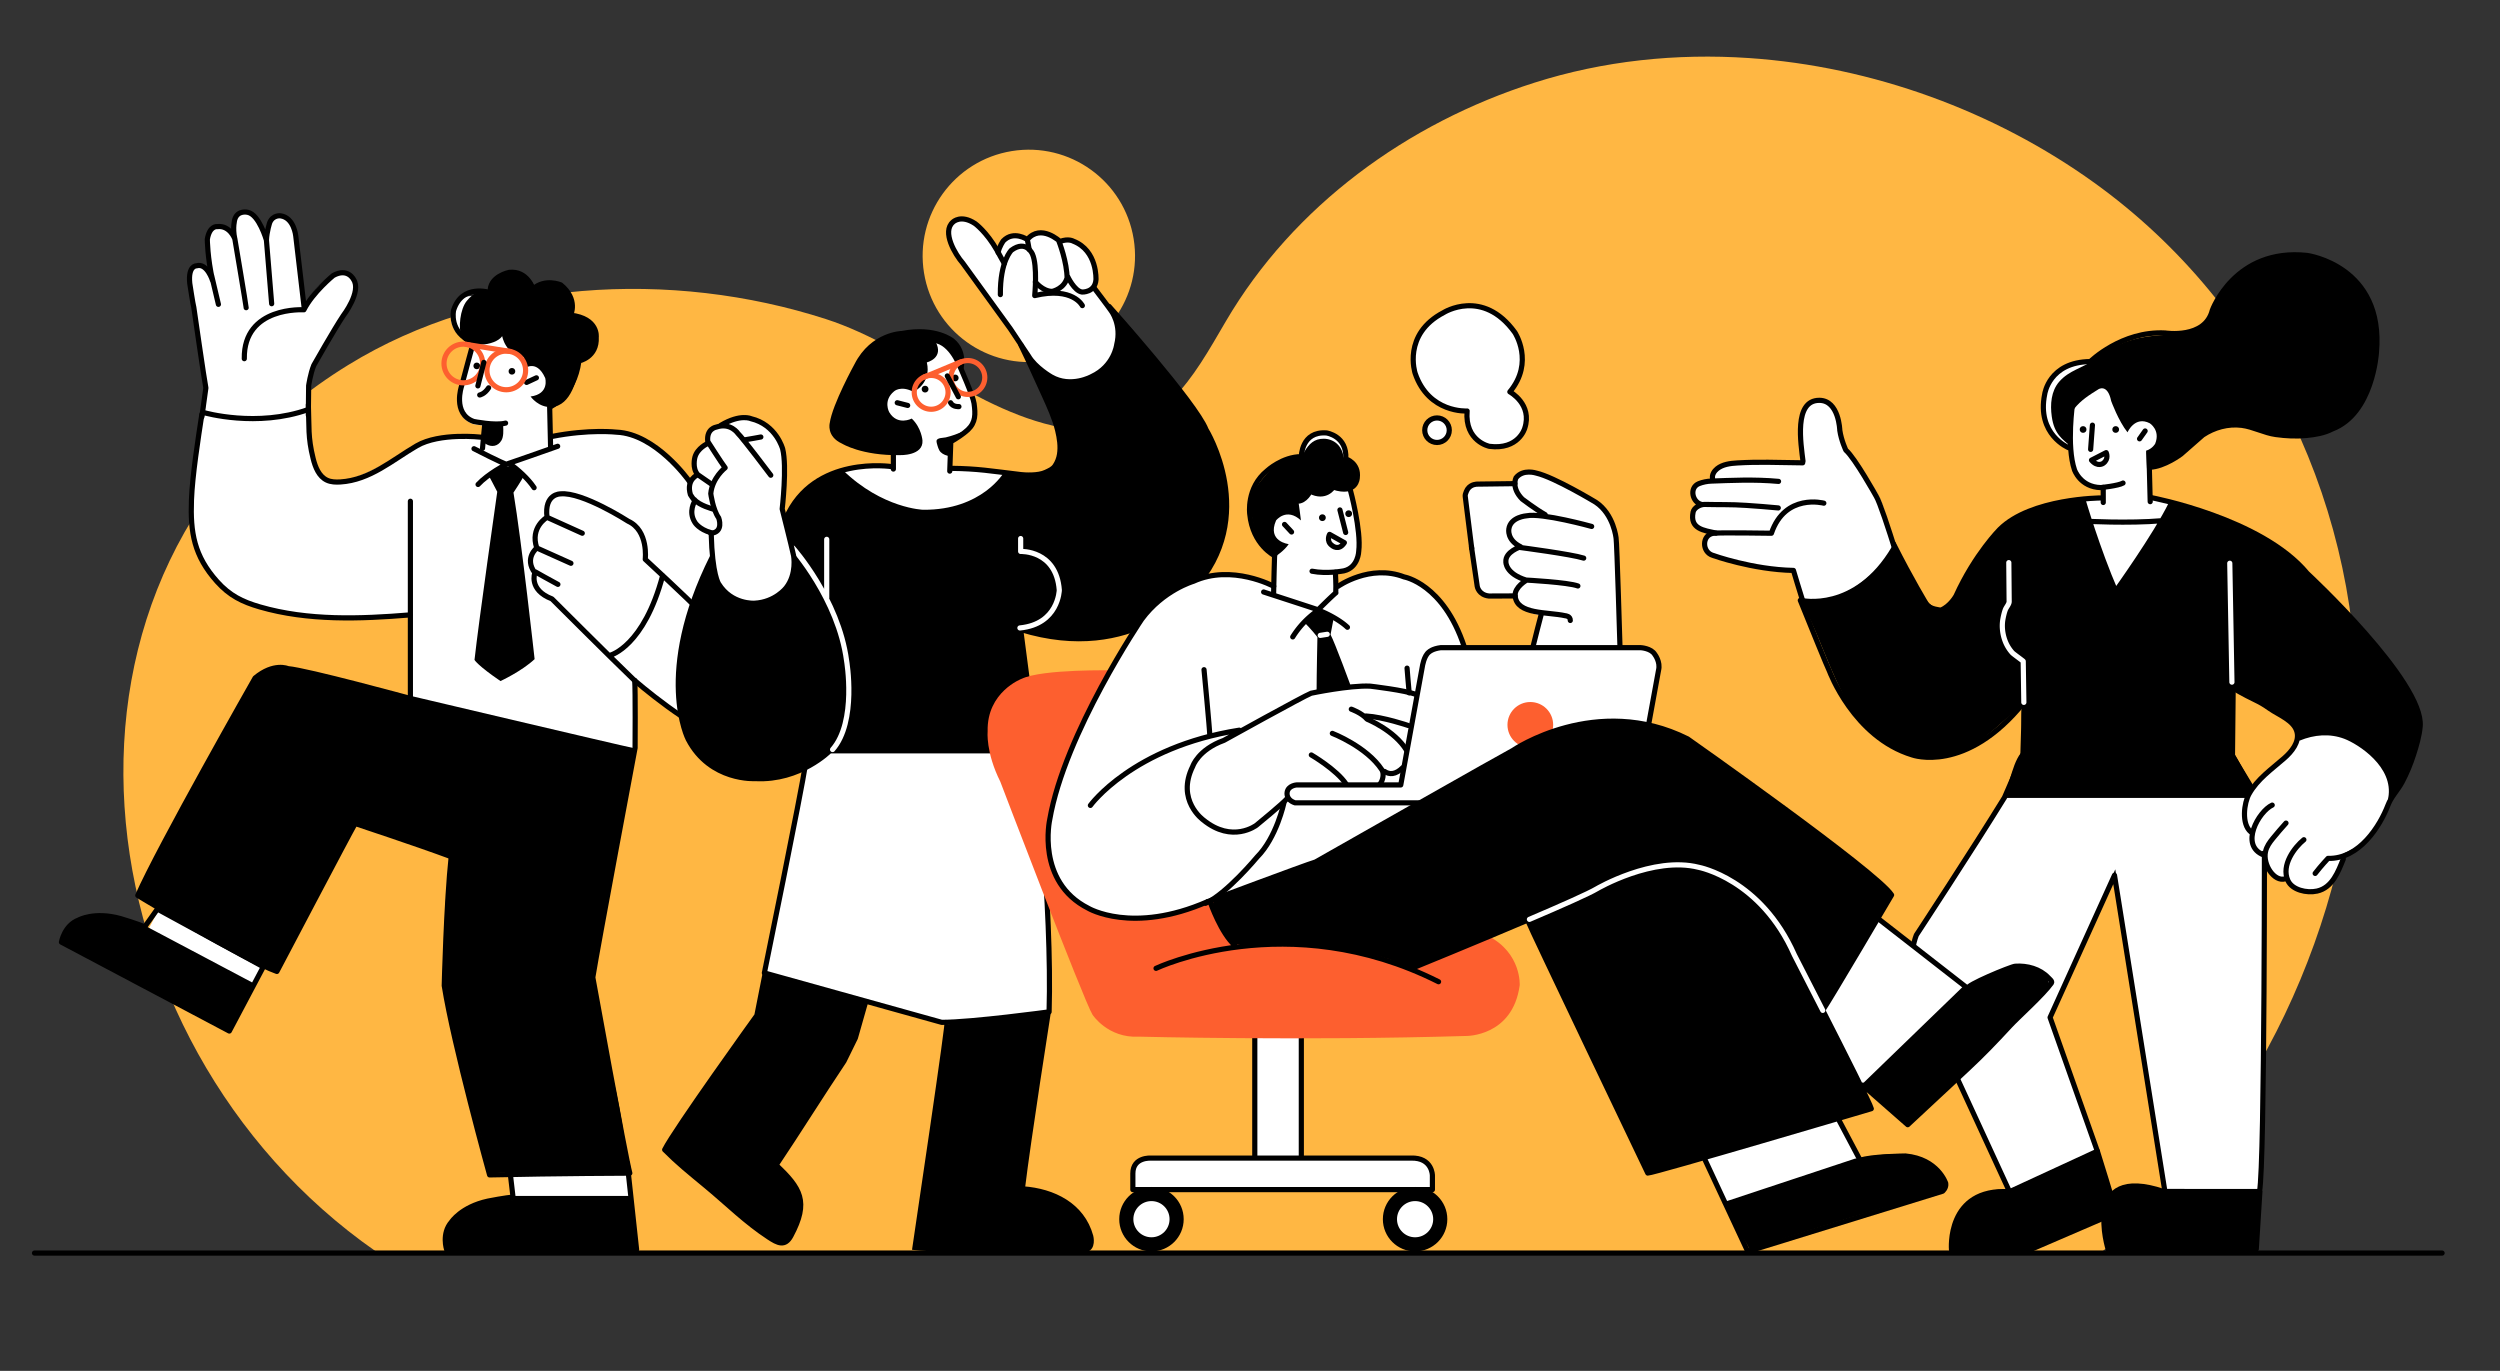 <svg xmlns="http://www.w3.org/2000/svg" id="_レイヤー_1" data-name="レイヤー_1" viewBox="0 0 725.34 397.73"><rect x="0" y="0" width="725.34" height="397.73" fill="#333333" stroke="none"/><defs><style>.cls-1{fill:#ffb743}.cls-2{fill:#fd5f2f}.cls-3{stroke:#fff}.cls-3,.cls-5,.cls-6,.cls-7{stroke-linejoin:round}.cls-3,.cls-5,.cls-6,.cls-7,.cls-8{stroke-linecap:round;stroke-width:1.5px}.cls-3,.cls-5,.cls-6,.cls-8{fill:none}.cls-5,.cls-7{stroke:#000}.cls-11,.cls-7{fill:#fff}.cls-8{stroke-miterlimit:10}.cls-6,.cls-8{stroke:#fd5f2f}</style></defs><path d="M507.4 16.84c-21.01-1.42-42.17.77-62.24 7.16-36.76 11.69-69.88 35.7-89.51 69.24-9.63 16.46-18.36 32.99-40.04 31.75-28.03-1.6-50-24.02-75.97-32.41-44.78-14.47-97.99-11.67-138.6 13.31C4.3 165.4 22.06 302.51 108.94 363l501.02.08c44.22-35.72 72.37-96.61 73.82-153.01 1.57-61.44-26.05-121.02-76.18-157.06-28.86-20.75-64.3-33.74-100.18-36.17z" class="cls-1"/><circle cx="298.5" cy="74.26" r="30.81" class="cls-1" transform="rotate(-9.22 298.397 74.24)"/><path d="M137.14 123c1.13.41 3.16.02 3.62 1.5.18.58.07 1.21-.05 1.8l-1.05 5.34c2.69-.31 4.85 2.52 7.56 2.66 1.15.06 2.27-.38 3.34-.81 2.32-.94 4.65-1.88 6.97-2.82.49-.2 1-.41 1.31-.84.3-.41.35-.95.4-1.45.22-2.53.44-5.06.26-7.59-.1-1.38-.31-2.81.11-4.13.46-1.46 1.62-2.58 2.31-3.95.65-1.31.84-2.8.99-4.25.38-3.65.58-7.36.03-10.99-.37-2.42-1.18-4.97-3.14-6.45-1.15-.87-2.58-1.28-3.98-1.64-5.18-1.36-10.44-2.44-15.74-3.24-1.9-.28-3.91-.52-5.68.22-2.7 1.13-4.09 4.47-3.4 7.32s3.14 5.07 5.94 5.94c-.96 4.41-2.2 8.75-3.3 13.14 0 0-2.72 7.99 3.51 10.23z" class="cls-11"/><path d="M209.25 213.16s9.66 1.89 17.44-8.01c4.45-5.75 1.62-16.35-.23-22.39-4.89-15.98-17.62-29.6-26.64-43.38 0 0-9.58-13.52-20.89-13.99-4.86-.2-9.76-.33-14.59.53-8.38 1.5-17.53.67-26.1.77-4.62.06-7.54-.59-11.99.65-9.32 2.6-18.3 11.39-27.96 12.05-1.17.08-2.38.05-3.45-.42-1.44-.63-2.46-1.97-3.13-3.39-1.56-3.31-1.54-7.1-2.01-10.73s1.5-9.1-1.61-11.02c-1.97-1.22-7.6.13-9.91 0-4.5-.24-9.01-.24-13.5 0-1.01.06-2.08.14-2.89.75s-1.2 1.61-1.54 2.57c-3.98 11.52-6.03 27.03-3.48 38.95 1.41 6.58 5.5 13.46 11.38 16.72 2.9 1.61 12.36 4.87 15.65 5.34 14.04 2 22.41 1.07 35.21-.36-.38 7.55.36 12.92-.01 20.47-.09 1.7-.14 3.53.81 4.94.67 1.01 1.76 1.65 2.81 2.24 16.02 9.03 34.03 14.5 52.37 15.92 2.03.16 4.19.23 5.96-.78 3.35-1.94 3.57-6.61 3.37-10.47-.19-3.76-.09-7.7-.28-11.46-.08-1.52 5.38 3.07 5.64 3.29 2.04 1.71 4.26 3.25 6.45 4.76 3.71 2.55 8.44 6.16 13.13 6.46z" class="cls-11"/><path d="M182.65 348c.4.36.69.92.87 1.78.19.95 1.56 12.76 1.18 12.76h-55.11s-1.55-4.64 1.41-8.01c0 0 2.81-4.36 10.54-6.05 5.58-1.12 10.98-.95 16.67-.95l19.67-.03c2.02 0 3.74-.44 4.78.5z"/><path d="M148.5 337.44h34.19v10.73H148.5z" class="cls-11"/><path d="m181.97 337.36 2.73 25.19h-55.11s-1.55-4.64 1.41-8.01c0 0 2.81-4.36 10.54-6.05 0 0 5.62-1.12 7.31-1.12l-1.07-9.15 34.19-.85zm-33 10.38h33.68" class="cls-5"/><path d="m46.016 264.02 30.213 16.004-3.183 6.009-30.213-16.004z" class="cls-11"/><path d="M173.11 275.42c-1.12 4.96-1.7 5.86-.55 10.81 1.38 5.99 2.26 15.68 3.95 21.59 3.69 12.9 4.55 22.85 6.22 32.55-14.62.89-25.21-1.08-39.84.05-.2.02-.42.03-.59-.08-.18-.12-.26-.34-.32-.55-1.57-5.26-2.11-10.92-4.35-15.96s-3.43-10.29-4.15-15.7c-1.31-9.87-3.6-13.34-4.16-23.28-.58-10.42-.51-21.87.9-32.18.2-1.44.42-2.95-.08-4.31-4.64-1.34-7.21-3.08-11.9-4.52s-10.72-3.42-15.18-4.89c-1.36 2.27-22.72 42.92-22.72 42.92-9.08-3.18-40.35-22.05-40.35-22.05 5.9-13.61 34.03-63.08 34.03-63.08 5.45-4.54 9.53-2.72 9.53-2.72 5.45.45 35.4 8.62 35.4 8.62 19.28 4.56 38.55 9.13 57.86 13.6 2.44.56 5.2.29 7.46 1.43-1.51 2.38-1.42 6.36-1.89 9.15-.64 3.81-1.31 7.61-2.03 11.4-2.34 12.38-4.4 24.95-7.22 37.21z"/><path d="M87.1 78.4c.41 3.64.76 7.29 1.18 10.93 1.69-3.43 4.02-7.05 7.41-8.73 6.13-3.03 7.01.41 7.4 3.2.41 2.89-2.61 6.38-4 8.72-2.28 3.84-4.55 7.68-6.83 11.51-.53.89-1.05 1.77-1.48 2.71-.49 1.08-.87 2.2-1.01 3.38-.18 1.55-.19 3.11-.2 4.66-.01 2.38-.04 4.77-.04 7.15 0 2.01.43 3.19-2.01 3.17l-28.38-.19c.11-6.3.87-8.03.37-13.21-.91-9.59-3.39-21.07-4.15-30.67-.04-.44.07-2.56.23-2.98.41-1.11 2.07-1.29 3.12-.73s2.47 2.76 3.06 3.8c-.84-3.8-.92-5.63-1.43-7.88s-.39-5.2 1.17-6.9c2.18-2.37 6.3 1.39 6.79 3.56-.34-1.5-.69-3.01-.6-4.55.16-2.81 2.55-4.96 4.81-3.45 2.26 1.52 4.13 5.43 4.74 8.08.3-1.55.22-4.41 1.14-5.7s2.72-1.97 4.21-1.46c1.82.63 2.75 3.87 3.1 5.76.6 3.25 1.03 6.53 1.41 9.82z" class="cls-11"/><path d="M71.96 285.16c2.16 2.15-.95 5.51-2.28 8.03l-3.15 5.95-48.7-25.79s.8-4.82 4.99-6.42c0 0 4.52-2.54 12.15-.41 5.46 1.63 10.15 4.3 15.18 6.96 6.94 3.66 13.89 7.33 20.83 10.99.41.21.73.45.98.7z"/><path d="M119.07 145.43v59.04m83.51-27.59c-2.46-2.69-15.37-14.6-15.37-14.6s1.01-8.34-4.94-11.05c0 0-13.3-8.57-19.65-7.94 0 0-4.77-.08-3.91 6.8 0 0-5.03 2.88-2.96 8.9 0 0-3.74 2.93-.57 7.2 0 0-1.89 4.95 4.96 7.57 0 0 17.68 17.66 23.75 23.47 0 0 17.81 15.46 25.35 15.93 0 0 9.66 1.89 17.44-8.01 4.45-5.75 1.62-16.35-.23-22.39-4.89-15.98-17.62-29.6-26.64-43.38 0 0-9.58-13.52-20.9-13.99 0 0-7.97-.92-18.87 1.26m-1.33 23.44s7.64 3.44 10.23 4.62m-13.19 4.28s7.3 3.26 9.9 4.44m-10.33 2.49s4.68 2.66 6.55 3.63m15.32 20.51s9.66-2.59 15.09-23.1" class="cls-5"/><path d="M137.52 130.19s8.72 4.48 9.43 4.48c0 0 12.26-4.24 14.85-5.19m-14.85 5.19s-5.42 2.83-8.25 5.89m8.97-6.15c2.53 1.73 5.61 4.53 7.29 7.09" class="cls-5"/><path d="M141.91 138.2s1.65 3.06 2.36 4.48c0 0-5.42 37.95-6.6 48.79 0 0 .94 1.65 7.54 6.13 0 0 6.13-2.83 9.9-6.36 0 0-3.77-34.18-6.13-48.32 0 0 2.36-3.54 3.06-4.95l-3.77-2.83-2.83.47-3.54 2.59z"/><path d="M118.9 178.41c-14.36 1.18-29.53 1.74-43.51-2.32-5.07-1.47-8.78-3.29-12.41-7.35-6.67-7.47-7.78-14.2-7.43-23.69.26-7.02 1.95-17.91 3.02-24.85m72.35 128.25c-1.45 13.52-2.03 37.52-2.03 37.52 2.72 17.24 13.16 54.91 13.16 54.91 19.97-.45 40.68-.51 40.68-.51-1.36-4.99-10.74-56.79-10.74-56.79 1.36-8.62 12.27-66.59 12.27-66.59s.12-16.79-.11-19.58" class="cls-5"/><path d="M130.64 248.45c-9.74-3.62-27.59-9.52-27.59-9.52-1.36 2.27-22.72 42.92-22.72 42.92-9.08-3.18-40.35-22.05-40.35-22.05 5.9-13.61 34.03-63.08 34.03-63.08 5.45-4.54 9.53-2.72 9.53-2.72 5.45.45 35.4 8.62 35.4 8.62s60.85 14.39 64.95 15.21M137.27 99.59s-2.88 10.54-3.36 12.46c0 0-2.72 7.99 3.51 10.23 0 0 6.23 1.28 9.27.48m12.79-4.64s.27 11.11.27 11.75m-19.11-6.64s-.51 4.99-.64 6.84" class="cls-5"/><path d="M159.64 118.04s6.96-3.08 8.33-13.32c0 0 5.34-1.03 5.01-6.88 0 0 .72-5.44-7.43-6.4 0 0 2.33-4.53-2.86-8.79 0 0-4.58-1.96-8.06 1.2 0 0-1.59-5.36-6.87-4.83 0 0-5.96 1.18-5.52 5.89 0 0-8.19-2.75-10.64 5.13 0 0-1.49 6.48 5.65 9.28" class="cls-5"/><path d="M145.7 97.51s.87 5.38 6.34 6.14c0 0-.38 1.75-.26 3.53 0 0 3.75-3.42 6.4 2.5 0 0 1.33 4.61-4.24 5.36 0 0 2.34 3.36 6.21 3.04 5.51-.46 7.44-8.1 8.13-13.58 2.22-.74 3.97-2.74 4.4-5.04s-.47-4.8-2.27-6.29c-1.45-1.2-3.33-1.72-5.15-2.22 2.06-2.35-.36-6.86-2.62-8.13-2.31-1.29-5.28-1.09-7.62.17-1.11-2.58-3.97-4.28-6.76-4.02s-5.3 2.45-5.92 5.19c-2.86-.03-4.88.62-6.94 3.18-1.89 2.34-2.51 7.76-1.48 10.49 1.24 3.28 9.79 2.64 11.79-.31z"/><circle cx="148.53" cy="107.73" r=".96"/><circle cx="138.33" cy="106.16" r=".96"/><path d="m152.78 110.95 2.85-1.33m-16.45 4.98s1.37-.21 2.59-2.08" class="cls-5"/><path d="M145.49 127.79c.62-1.08.59-2.72.48-4.5-.03-.42-3.74-.24-4.81.02-.15.04-.3.08-.43.17-.25.16-.4.45-.48.75-.25.9-.29 2.44-.2 3.37.07.72.38.88.95 1.23 1.63.99 3.5.68 4.48-1.04z"/><path d="m76.4 280.5-9.87 18.64-48.7-25.79s.8-4.82 4.99-6.42c0 0 4.52-2.54 12.15-.41 0 0 5.5 1.64 6.99 2.43l3.71-5.2 30.74 16.76zm-34.52-11.17 31.57 16.72m58.3-37.05s17.52 5.28 17.53 5.29c4.58 1.38 10.3.92 14.75-.83 5.37-2.12 9.18-4.73 14.47-10.57m-38.95-116.05s-11.97-1.39-18.64 2.5c-7.1 4.14-13.57 9.95-22.14 10.49-1.33.08-2.72.05-3.93-.52-2.32-1.09-3.37-3.79-3.99-6.29-1.55-6.24-1.13-9.17-1.38-15.6" class="cls-5"/><path d="m89.46 120.44.09-8.54s.49-3.45 1.5-5.93c0 0 5.86-10.37 8.55-14.39 0 0 5.35-6.97 2.98-10.49 0 0-1.65-3.49-5.89-1.16 0 0-5.95 4.84-8.52 9.95 0 0-17.52-1.12-17.29 14.19" class="cls-5"/><path d="m88.22 89.02-2.41-20.57s-.5-5.29-4.4-5.83c0 0-2.19-.34-3.15 1.95 0 0-.85 2.54-.96 5.11 0 0-2.12-7.45-5.41-8.08 0 0-2.91-.74-3.77 2.04 0 0-.72 2.42 0 5.64 0 0-1.42-3.98-5.11-3.53 0 0-2.19-.34-2.86 3.67 0 0 .01 5.27 1.55 12.08 0 0-1.6-5.34-4.71-4.37 0 0-2.45-.11-1.94 5.06 0 0 .95 6.29 1.17 6.91 0 0 3.1 21.58 3.51 23.44l-1.16 8.38M77.3 69.67l1.52 18.45M68.13 69.27s3.31 19.63 3.29 20M61.41 80l1.96 8.3m-4.1 31.44s15.33 4.41 30.19-.93" class="cls-5"/><circle cx="146.89" cy="107.47" r="5.61" class="cls-8"/><circle cx="134.43" cy="105.46" r="5.61" class="cls-8"/><path d="m135.32 99.92 12.76 2.06" class="cls-8"/><path d="m140.38 105.14-1.73 6.82" class="cls-5"/><path stroke="#000" stroke-miterlimit="10" d="M304.36 293.89s-5.81 37.05-7.46 50.8c8.71.63 17.28 4.74 19.8 13.94 0 0 .99 3.78-1.87 4.22 0 0-42.45.32-49.65-.67 0 0 10.63-71.43 9.21-64.93"/><path stroke="#000" stroke-linecap="round" stroke-linejoin="round" stroke-width="1.5" d="m253.82 281.31-5.65 19.84s-2.05 4.22-3.3 6.72c-6.8 10.17-12.93 20.04-19.69 30.14 7.05 6.73 9.63 10.59 4.3 20.54-1.72 3.22-3.84 2.13-6.44.41-6.79-4.46-11.81-9.55-17.99-14.68-5.45-4.52-8.34-6.81-12.21-10.7 2.97-5.94 26.75-38.95 26.75-38.95l4.4-22.27"/><path d="M233.81 221.1c-1.49 9.66-12.63 60.93-12.63 60.93l52.05 14.59c8.92 0 31.34-3.6 31.34-3.6.95-25.78-4.34-76.3-4.34-76.3-17.43 0-33.28-5.55-50.69-4.74-3.55.16-7.24.37-10.33 2.12s-4.86 3.49-5.4 7zm44.6-115.03c-1.41-3.86-4.61-7.07-8.52-8.34-1.26-.41-2.58-.71-3.89-.59-1.38.13-2.67.73-3.82 1.51-4.95 3.37-6.9 9.59-8.55 15.35-.93 3.22-1.86 6.67-.88 9.88.96 3.14 3.26 5.41 6.34 6.53-.3 1.59.3 3.34 0 4.93-3.76-.49-6.58-.33-10.33.23-.97.14-3.48.31-4.33.8-.26.15-.46.46-.39.75.05.22.24.38.41.52 5.62 4.59 12.63 9.48 20.01 10.46 4.16.55 8.41.13 12.52-.59 6.07-1.06 10.21-4.82 14.41-9.71.09-.1.23-.16.27-.29.1-.32-.33-.54-.67-.6-3.89-.69-7.84-.89-11.79-1.09-1.09-.05-3.22.27-3.61-.67-.27-.65.08-2.13.1-2.85l.15-4.17c1.44-.78 3.74-2.31 4.95-3.45 2.3-2.18 2.22-4.52 1.8-7.65-.3-2.25-4.2-10.95-4.2-10.95z" class="cls-11"/><path d="M228.02 150.45c.3-1.22 2.68-4.86 3.68-6.06 1.35-1.62 2.91-3.04 4.64-4.24 2.27-1.58 5.11-2.06 7.28-3.61 4.94 4.15 9.72 7.81 15.79 10.24s12.34 1.97 18.5.57c1.38-.31 4.16-1.43 5.39-2.12 1.9-1.07 4.26-2.82 5.91-4.28 1.03-.91 1.64-2.81 2.75-3.48.31-.19.7-.17 1.07-.16 3.39.17 6.41.66 9.81-.2.9-.23 1.8-.52 2.54-1.08 1.81-1.37 2.21-3.92 2.17-6.19-.12-7.04-3.45-13.64-6.69-19.73-1.25-2.34-2.6-4.64-3.46-7.15s-1.21-5.28-.41-7.81c1.18-3.71 4.7-6.32 8.45-7.33 3.76-1.01 7.75-.65 11.58 0 8.6 1.43 13.21 10.63 18.36 16.83 4.94 5.95 11.71 12.63 14.53 19.97 0 0 15.65 25.24-3.69 46.33 0 0-17.13 21.79-50.09 11.66l4.6 35.21h-59.97s-8.57 8.71-21.53 8.06c0 0-13.18.88-19.56-11.43 0 0-9.91-19.04 7.03-52.92 0 0 21.2-10.58 21.32-11.09z"/><path d="M282.92 64.89c2.96 2.22 4.52 5.61 7.13 8.13.04-1.88 1.23-3.7 2.94-4.49s3.86-.53 5.33.66c2.71-2.31 7.36-1.74 9.44 1.15 1.1-1.09 2.95-.84 4.35-.17 1.64.79 3.04 2.06 3.99 3.61 2.11 3.44.71 6.99 1.91 10.43.73 2.1 3.15 4.11 4.4 5.98 0 0 3.1 3.95 1.6 9.87 0 0-.75 6.2-7.24 9.21 0 0-6.02 3.38-11.75.09 0 0-4.61-2.63-6.58-6.02 0 0-4.79-7.24-5.26-7.9 0 0-13.63-18.8-13.82-19.08-2.14-2.42-6.2-9.12-2.82-11.94 0 0 2.26-2.26 6.39.47z" class="cls-11"/><path d="m275.56 136.69.3-8.55c1.44-.78 3.74-2.31 4.95-3.45 2.3-2.18 2.22-4.52 1.8-7.65-.3-2.25-4.2-10.95-4.2-10.95s-2.85-7.8-8.4-7.35m-10.81 37.35v-4.8m4.15-13.66-3.03-.78" class="cls-5"/><circle cx="268.4" cy="112.9" r=".98"/><path d="M279.31 108.02s2.1-6-2.55-9.75c0 0-5.1-4.2-15.16-2.25 0 0-8.85.15-13.66 9.6 0 0-6.45 11.71-7.2 17.11 0 0-1.05 3.9 3.6 6 0 0 5.65 3.51 16.76 3.32 0 0 6.84.25 6.54-4.26 0 0-.26-3.65-3.11-6.35 0 0-4.14 2.19-6.54-1.86 0 0-1.86-3.32 1.39-6.02 0 0 1.91-1.84 5.65.13 0 0 5.3-2.4 3.88-8.55 0 0 5.14-1.23 2.5-6.05 0 0 2.34-1.06 4.68 3.14 0 0 2.67 4.2 3.2 5.79z"/><circle cx="277.14" cy="109.66" r=".98"/><circle cx="270.16" cy="113.83" r="4.91" class="cls-6"/><circle cx="280.81" cy="109.52" r="4.91" class="cls-6"/><path d="m278.74 105-10.63 4.41" class="cls-6"/><path d="m274.85 109.07 3.2 6.05m.17 2.85s-1.73.17-2.42-1.12" class="cls-5"/><path d="M279.7 125.07c-.07.12-.6.25-.72.3-.65.26-1.29.51-1.95.75-.86.31-1.74.56-2.63.78-.69.17-2.59.05-2.68 1.03-.03.33.18 1.05.28 1.37.2.57.22.79.51 1.32.47.86 1.43 1.36 2.38 1.6.71.18.69-.18.7-.69.01-.65.22-1.28.21-1.94-.01-.46-.07-.95.16-1.34.16-.28.43-.46.7-.64.64-.43 1.29-.86 1.93-1.28.51-.34.81-.72 1.1-1.26z"/><path d="M296.19 100.08c2.15 4.41 4.41 9.41 6.72 14.49 1.44 3.18 3.15 6.9 3.96 10.31.53 2.24.91 4.63.54 6.94-.19 1.18-.61 2.3-1.27 3.3s-1.61 1.37-2.74 1.91c-2.21 1.06-6.1.8-7.2.67-8.93-1.06-12.38-1.73-20.35-1.82" class="cls-5"/><path d="M317.41 83.5s4.23 5.55 4.98 6.67c0 0 3.1 3.95 1.6 9.87 0 0-.75 6.2-7.24 9.21 0 0-6.02 3.38-11.75.09 0 0-4.61-2.63-6.58-6.02 0 0-4.79-7.24-5.26-7.9 0 0-13.63-18.8-13.82-19.08-2.14-2.42-6.2-9.12-2.82-11.94 0 0 2.26-2.26 6.39.47 0 0 3.29 2.35 6.39 7.8 0 0 1.88 3.48 2.07 3.76" class="cls-5"/><path d="M314.03 88.67s-2.73-5.55-13.82-2.91c0 0 .85-8.65-.66-12.03 0 0-1.79-4.32-6.11-1.13 0 0-3.29 3.1-3.2 12.88" class="cls-5"/><path d="M300.4 81.81s2.16 2.73 4.89 2.73c0 0 3.76-.75 4.42-4.42 0 0 1.97 4.32 4.23 4.61 0 0 3.76.19 4.04-3.57 0 0 .47-8.46-6.58-11.19 0 0-1.41-.85-3.85.09 0 0-5.55-5.26-9.49-.56 0 0-3.95-2.73-6.96.38 0 0-1.22 1.69-1.5 3.38m8.45-3.77s.38 1.69.56 2.91m8.65-2.34s2.35 5.92 2.35 10.9m12.18 7.94s25.19 28.12 28.12 35.74c0 0 15.65 25.24-3.69 46.33 0 0-17.13 21.79-50.09 11.66l4.6 35.21h-59.97s-8.57 8.71-21.53 8.06c0 0-13.18.88-19.56-11.43 0 0-9.91-19.04 7.03-52.92l21.32-11.09c8.03-18.65 30.84-15.06 30.84-15.06" class="cls-5"/><path d="M296.13 156.25v3.74s10.33-.44 11.21 11.21c0 0-.22 9.89-11.43 10.99m-65.86-23.21s13.21 14.78 15.58 32.74c0 0 3.05 17.62-4.07 25.75m-1.7-60.99v16.95" class="cls-3"/><path d="M291.93 137.44s-6.55 11.38-24.13 11.21c0 0-12.07-.34-23.79-11.72" class="cls-5"/><path d="M206.35 154.87c.29 11.95 2.16 14.54 2.16 14.54 3.74 6.05 10.37 5.61 10.37 5.61 6.05-.29 9.21-4.46 9.21-4.46 3.17-4.03 2.16-9.36 2.16-9.36-.72-3.31-3.31-13.53-3.31-13.53s1.44-12.24.14-17.42c0 0-1.87-7.05-9.21-8.78 0 0-3.02-1.44-8.64 1.87-1.15-.56-2.63.54-3.29 1.64s-.68 2.46-.5 3.72c-2.8 1.51-4.36 5.01-3.6 8.09.09.39.22.79.14 1.18-.09.45-.43.8-.71 1.16-1.18 1.53-1.33 3.79-.37 5.46.21.37.48.73.5 1.15.02.43-.21.83-.36 1.24-.7 1.87.39 3.97 1.83 5.35s2.17 1.01 3.48 2.53z" class="cls-11"/><path d="M206.35 154.87c.29 11.95 2.16 14.54 2.16 14.54 3.74 6.05 10.37 5.61 10.37 5.61 6.05-.29 9.21-4.46 9.21-4.46 3.17-4.03 2.16-9.36 2.16-9.36-.72-3.31-3.31-13.53-3.31-13.53s1.44-12.24.14-17.42c0 0-1.87-7.05-9.21-8.78 0 0-3.02-1.44-8.64 1.87" class="cls-5"/><path d="M223.63 137.88s-8.35-11.08-9.5-12.09c0 0-2.16-3.31-6.33-1.87 0 0-2.88.43-2.45 4.17 0 0 4.03 6.33 5.04 7.63 0 0-3.74 2.88-4.17 7.49 0 0 .58 4.61 2.3 7.05 0 0 1.58 4.17-2.3 4.46" class="cls-5"/><path d="M205.35 128.67s-3.02 1.3-3.74 4.03c0 0-.86 3.17.86 5.04 0 0-3.46 1.3-2.16 5.76 0 0 .72 1.15 1.3 1.87 0 0-2.02 3.02 0 6.19 0 0 1.15 2.02 4.75 3.02m.28-13.97s-3.17-2.16-4.17-2.88m4.32 9.94s-3.89-1.01-5.33-2.74m19.29-18.14s-3.89.72-4.89.86m84.37 89.07s5.07 46.17 4.15 76.86c0 0-22.23 3.04-31.15 3.04l-51.46-14.34s10.56-51.52 12.05-61.18M10.01 363.56h698.53" class="cls-5"/><path d="M520.46 165.73c-7.39.03-14.4-1.81-21.39-4.3-1.48-.53-3.04-1.18-3.89-2.54s-.49-3.62 1.01-4.05c-1.81-.76-3.63-1.87-4.51-3.69s-.39-4.46 1.41-5.23c-1.79-.68-2.18-3.44-1.01-5 1.17-1.57 3.31-2.03 5.19-1.72-.64-.93-.18-2.32.69-3.01s2.01-.87 3.1-1.01c6.71-.85 13.5-1.01 20.24-.48.94.07 1.92.06 1.81-.91-.59-4.95-2.73-17.63 4.73-17.63 5.73 0 5.95 8.72 5.95 8.72.44 2.98 1.76 5.74 1.76 5.74 2.64 2.3 9.04 12.4 9.04 12.4 1.84 2.98 2.61 7.11 3.64 10.44 1.59 5.14 3.21 10.27 4.86 15.39.44 1.36.88 2.72 1.32 4.09.68 2.12-1.06 1.74-2.6 1.93-1.6.19-3.21.39-4.82.43-2.91.07-5.79-.42-8.69-.4-3.04.02-6.08.02-9.13-.04-1.1-.02-2.2-.1-3.3-.07-.63.01-2.02.43-2.58.07s-.82-2.29-1.03-3.01c-.29-1-.6-1.99-.97-2.96-.1-.26-.99-3.14-.85-3.14z" class="cls-11"/><path d="M494.72 158.57c-.28-1.53.7-2.78 1.75-3.69-.44-.96-2.83-1.01-3.71-1.57-1.17-.75-1.74-2.16-1.77-3.59-.03-1.59 2.04-3.5 2.18-3.3-1.59-1.26-3.17-3.4-1.86-5.07 1.06-1.35 3.86-1.64 5.53-1.86-.58-.58-.17-2.34.45-2.88 3.29-2.85 7.23-2.74 11.51-2.51s8.92-.28 14.39-.17c-.46-.41.39.27-.07-.15-.59-4.95-2.73-17.63 4.73-17.63 5.73 0 5.95 8.72 5.95 8.72.44 2.98 1.76 5.74 1.76 5.74 2.64 2.3 8.4 12.96 8.4 12.96 2.59 4.19 4.22 10.75 5.79 15.41 1.64 4.87 4.06 10.49 4.7 15.61-.06-.51-26.16.54-28.6.71-1.47.1-2.72-1.18-3.32-2.57s-.78-2.95-1.32-4.37-1.61-2.81-3.08-2.95c-6.02-.6-12-1.56-17.91-2.88-2.32-.51-5.06-1.53-5.5-3.96z" class="cls-11"/><path d="M523.02 134.28c-7.77-.1-12.66-.33-19 .04-2.06.12-4.23.4-5.82 1.67-.86.69-1.51 1.74-1.34 2.8m19.16.88c-7.04-.65-14.09-.28-19.54-.09-1.16.04-2.49.31-3.57.74-2.9 1.17-1.91 5.45.8 6.04m22.23 1.01c-2.82-.29-6.45-.54-9.28-.74-4.47-.31-8.05-.17-12.04-.28-1.31-.04-3.12.93-3.39 2.23-1.01 4.91 3.12 5.3 6.66 6.08" class="cls-5"/><path d="M529.16 145.99s-11.24-2.98-15.21 8.72c0 0-14.99-.23-16.75 0-3.49.45-3.48 5.48-.22 6.43 0 0 11.46 4.13 23.36 4.36 0 0 1.98 6.66 2.87 9.41m31.25-.22s-8.1-27.46-10.08-30.67c0 0-6.18-11.11-8.83-13.41 0 0-1.32-2.75-1.76-5.74 0 0-.22-8.72-5.95-8.72-7.46 0-5.32 12.68-4.73 17.63" class="cls-5"/><path d="m655.67 345.76-1.04 16.61-42.93.24s-8.01-25.01 16.06-16.9h6.02c6.98 0 14.91.08 21.89.06z"/><path fill="#fff" stroke="#000" stroke-miterlimit="10" d="M656.99 235.75s.14 102.13-1.43 109.96h-27.44l-14.63-91.76-18.69 41.25 13.72 38.8-25.48 11.76s-26.65-58.01-28.61-61.53c0 0-.39-7.84 1.57-12.93 0 0 16.17-24.63 25.57-39.91 2.29-3.72 2.78-11.23 6.35-13.77 1.06-.75 2.41-.93 3.71-1.08 16.82-1.88 33.9-1.91 50.71.05 4.85.57 4.09.46 6.04 3.76 1.15 1.94 2.21 3.96 3.31 5.93 1.2 2.14 5.29 6.99 5.3 9.48z"/><path d="M586.95 218.51c.12-1.44-1-13.39-.1-14.12-5.1 4.12-9.01 8.5-14.6 11.93-5.89 3.61-12.86 3.73-19.47 1.73-4.31-1.31-9.81-5.04-12.72-8.48-7.79-9.22-11.45-24.36-17.43-34.85 13.97-.31 19.83-7.2 27.32-15.38 1.83 3.83 4.44 7.94 6.28 11.77.74 1.54 4.72 5.29 6.28 5.97 2.8 1.21 3.99-3.72 5.65-6.28 3.69-5.69 6.38-11.65 11.15-16.48 6.89-6.99 14.89-8.36 24.65-9.42.26-.03 4.16 11.98 4.59 13.11 1.61 4.19 3.05 9.12 5.46 12.91 1.59-1.09 2.9-3.6 4.03-5.19a138.047 138.047 0 0 0 8.21-13c1.18-2.13 2.13-4.75 3.75-6.58.27-.3 4.28 1.05 4.82 1.19 1.7.44 3.4.89 5.09 1.37 3.09.86 5.6 2.03 8.49 3.3 7.72 3.37 15.54 7.76 20.98 14.35 0 0 33.95 31.5 32.8 44.42-.37 3.16-1.25 6.31-2.29 9.3s-2.38 5.93-4.01 8.69c-.35.59-2.73 3.02-2.49 3.74-.91-2.8.23-5.38-.76-8.13-1.04-2.89-3.07-5.45-5.5-7.31-.87-.67-1.84-1.17-2.84-1.62-2.79-1.27-5.93-2.16-9-2.31-1.59-.08-3.19.03-4.76.32-.78.14-1.56.33-2.32.57-.29.09-1.85.43-1.94.71.54-1.54-.3-3.76-1.38-4.9-1.07-1.12-2.51-2.09-3.78-2.98-1.38-.97-2.82-1.84-4.3-2.64-2.93-1.59-5.99-2.89-8.99-4.32-.01 3.98 1.62 16.74-1 18.9"/><path d="M582.15 231.5h73.79l-10.61-17.53-56.5.46-6.68 17.07zm-11.4 118.28c-2.89 3.36-4.19 7.85-4.49 12.27-.01.18-.01.38.12.49.11.1.28.1.43.1a279.6 279.6 0 0 1 19.64 0c.81.03 1.62.06 2.41-.1 1-.2 1.9-.7 2.8-1.17 6.62-3.47 13.71-5.91 20.69-8.57.9-.34 1.96-.93 1.9-1.89-.02-.27-.13-.53-.24-.77 0-2-2.21-4.91-2.78-6.97-.73-2.68-1.38-5.39-2.07-8.08-.07-.27-.15-.57-.38-.74-.34-.26-.83-.11-1.23.06-5.15 2.11-10.25 4.33-15.3 6.65-2.51 1.16-4.99 2.56-7.56 3.57-2.22.88-4.28.29-6.62.76-2.83.57-5.44 2.21-7.32 4.39z"/><path d="M601.88 136.34c.5 1.45 1.64 2.78 2.88 3.64 1.63 1.14 3.19 1.14 5.12 1.31.09 0 .18.02.24.08s.08.15.1.24c.09.46.17.93.26 1.39.06.32.1.69-.12.92-.16.17-.41.21-.63.24-1.1.15-2.2.31-3.3.46-1.16.16-1.83.56-1.44 1.84l4.05 13.09c1.35 4.36 3.15 8.19 5.09 12.19 2.68-3.5 5.55-7.74 7.56-11.66.91-1.78 1.99-3.38 3-5.11l4.92-8.4c.12-.21.24-.47.11-.67-.09-.13-.26-.18-.42-.21-1.24-.28-3.68-.34-4.65-1.15-.86-.72-.83-2.25-.8-3.26.05-1.43.09-2.87.14-4.3.02-.68.05-1.38.32-2 .29-.66.84-1.17 1.42-1.6 2.71-2.02 6.41-2.6 8.7-5.09 1.29-1.4 1.98-3.26 2.41-5.12 1.38-5.95.34-12.42-2.83-17.65-1.06-1.74-2.37-3.38-4.09-4.48-2.59-1.65-5.87-1.91-8.89-1.33s-5.81 1.95-8.53 3.38c-.97.51-1.94 1.03-2.99 1.32-1.77.49-3.65.28-5.48.46-5.8.57-10.89 5.49-11.66 11.27-.76 5.78 2.88 11.85 8.34 13.9.17 2.23.42 4.17 1.15 6.29z" class="cls-11"/><path d="M623.72 135.56c4.21-.13 9.08-3.82 9.08-3.82 1.32-1.18 6.31-5.53 6.31-5.53 3.34-2.21 7.31-3.3 11.3-2.81 3.29.41 6.59 2.23 9.88 2.67 3.09.42 5.83.56 8.94.27 2.48-.24 5.13-.68 7.37-1.85 11.84-4.47 12.89-22.23 12.89-22.23 2.24-25.13-20.13-28.15-20.13-28.15-20.92-2.24-27.49 15.92-27.49 15.92-2.1 8.42-13.68 6.58-13.68 6.58-12.63-.66-21.71 8.29-21.71 8.29-11.97.13-13.23 9.42-13.23 9.42-2.42 11.76 6.92 15.57 6.92 15.57" class="cls-5"/><path d="M601.36 116.87s-1.84 12.5.53 19.47c0 0 1.71 5 7.63 5.13 0 0 5.13-.53 6.45-1.32m7.52-8.67s.36 13.15.36 14.07" class="cls-5"/><path d="M608.85 112.93s2.63-1.71 3.68 3.42c0 0 2.1 5.79 4.74 9.08 0 0 2.1-4.87 6.45-2.63 0 0 3.16 1.97 1.58 5.92 0 0-.77 1.47-2.65 2.05.18 1.58.16 3.57.26 5.14 8.7-.94 14.91-11.41 23.61-12.41 4.59-.53 9.04 1.63 13.62 2.22 4.42.57 8.16.99 12.52.1 2.4-.49 5.55-2.3 7.68-3.5 4.21-2.37 6.56-7.07 7.85-11.72 1.84-6.64 2.02-13.74.5-20.46-1.04-4.62-5.24-9.13-9.06-11.94-3.41-2.51-9.46-4.34-13.68-4.08-4.33.27-10.86 1.06-14.21 3.82-13.42 11.05-7.17 13.17-13.29 16.71-5.02 2.9-10.25 2.18-15.73 3.05-5.84.93-10.22 2.94-14.97 6.54-3.36 2.54-7.38 3.12-10.32 6.53-2.33 2.7-2.63 6.55-2.14 10.08.72 5.12 3.02 6.51 5.72 8.85-.5-3.03-1.24-8.46.72-11.02s4.56-4.15 7.12-5.75z"/><path d="m622.38 125.04-1.62 2.28" class="cls-5"/><circle cx="613.84" cy="124.61" r=".97"/><circle cx="604.38" cy="124.61" r=".97"/><path d="m610.22 141.4.01 4.39m-.6-1.32s-20.37.07-29.45 9.15c0 0-7.16 7.16-12.66 19.27 0 0-1.65 3.03-4.4 4.13 0 0-3.3-.28-4.13-1.65 0 0-4.35-7.08-9.62-17.57m-27.04 16.38c3.4 8.4 7.81 19.26 8.47 20.57 0 0 7.06 19.14 24.02 24.29 0 0 15.55 5.63 32.38-15.23" class="cls-5"/><path d="M604.36 145.07s4.19 14.38 9.46 26.48c0 0 11.68-16.27 16.12-25.4m-25.09 5.06s12.73.71 22.44-.13m-104.7 23.13s15.82 3.7 26.92-15.14" class="cls-5"/><path d="m582.83 163.24.1 11.31c0 .71-.83 1.63-1.09 2.3-.31.81-.54 1.81-.7 2.66-.4 2.07-.16 4.3.55 6.27a10.93 10.93 0 0 0 2.16 3.62c.3.34 3.16 2.37 3.16 2.47l.18 11.91m59.75-40.36.62 34.49" class="cls-3"/><path d="m647.92 199.77-.2 19.4 9.27 16.58s.14 102.12-1.43 109.96h-27.44l-14.63-91.76-18.69 41.25 13.72 38.8-25.48 11.76s-26.65-58.01-28.61-61.53c0 0-.39-7.84 1.57-12.93 0 0 16.17-24.63 25.57-39.91l5.35-12.36.39-13.22" class="cls-5"/><path d="M608.53 334.01s4.98 15.89 5.37 17.85l-24.97 10.76H566.2s-1.57-18.03 16.85-16.85" class="cls-5"/><path d="m655.67 345.76-1.04 16.61-42.93.24s-8.01-25.01 16.06-16.9h6.02" class="cls-5"/><path d="M653.5 244.97c.33.57.8 1.06 1.35 1.42.44.3 1.81.44 2.06.73.65.73.28 2.49.6 3.46.83 2.53 3.21 4.63 5.93 4.76 2.4 3.11 7.15 3.92 10.65 2.15s5.63-5.75 5.62-9.67c0-.23 3.83-1.81 4.25-2.04 1.49-.84 2.95-1.82 4.12-3.07 1.44-1.53 1.67-2.96 2.41-4.75 1.7-4.09 4.53-6.89 2.74-11.65-.82-2.19-2.28-4.07-3.73-5.89-1.19-1.5-2.41-3.01-3.91-4.2-3.22-2.56-7.49-3.47-11.6-3.45-2.48.02-5.36.49-7.25 2.23-.89.81-1.27 1.88-1.98 2.81-.84 1.09-2.03 1.91-3.06 2.8-3.46 2.99-7.27 5.67-9.56 9.76-1.02 1.83-1.4 4.16-1.32 6.24.04 1.12.21 2.31.72 3.32.21.42.65.79.84 1.2.55 1.23.44 2.67 1.13 3.86z" class="cls-11"/><path d="M624.25 144.4s31.99 6.03 45.13 21.94c0 0 33.95 31.5 32.8 44.42-.25 2.78-1.08 5.61-1.93 8.25-.87 2.7-1.95 5.34-3.28 7.85s-3.12 4.1-4.15 6.79c-2.27 5.91-8.25 15.65-17.38 15.4 0 0-1.99 2.1-3.73 4.36" class="cls-5"/><path d="M679.88 249.23c-1.48 3.63-3.16 8.31-7.61 9.3-3.03.67-7.24-.32-8.47-3.06-2.03-4.5 1.99-9.69 4.64-11.84m-9.19-10.04c-3.92 1.82-9.6 11.73-2.44 14.48" class="cls-5"/><path d="M663.25 238.81c-1.3 1.44-2.57 2.91-3.79 4.41-.94 1.15-1.84 2.39-2.15 3.85-.84 3.81 2.54 8.87 5.69 7.91m-9.94-13.6c-2.8-2.29-1.97-8.45-.53-11.03 2.43-4.34 6.5-7.12 10.18-10.35 2.23-1.95 4.43-4.69 3.75-7.57-.8-3.43-5.37-5.02-8-6.89-3.57-2.54-3.96-2.06-10.35-5.76m18.82 14.4c4.34-1.79 9.09-2.21 13.53-.52 4.04 1.53 14.96 8.36 13.2 17.95m-86.57-108.26-.52 7.03" class="cls-5"/><path d="m606.82 133.51 4.26-2.19s.87 1.85-.86 3.1c0 0-1.6 1.21-3.4-.91z" class="cls-7"/><path d="M470.01 187.59s-.89-30.37-1.12-31.39c0 0-.65-7.01-5.94-10.5 0 0-12.04-7.28-17.23-8.44 0 0-3.8-1.26-5.87 1.36 0 0-1.49 2.86 1.83 6.2 0 0 3.8 2.9 6.63 4.5-2.52-.49-4.99-.27-7.36.71s-4.06 4.03-2.69 6.2c.7 1.09 1.95 1.68 3.14 2.2-2.49.06-4.37 2.8-3.99 5.27s2.51 4.4 4.9 5.12c-2.43.72-3.09 4.21-1.69 6.33s4.04 3.05 6.55 3.39c-.97 2.9-1.95 5.79-2.92 8.69 8.44.22 17.32.15 25.77.37zm92.66 112.13c3.43-4.85 10.62-8.91 5.74-14.98-3.24-4.03-8.17-6.29-12.18-9.41l-11.24-8.75c-2.51-1.73-5.8.37-7.93 2.55-4.67 4.79-8.08 10.94-9.02 17.56-.37 2.62-.36 5.28 0 7.9.92 6.46 6.4 19.83 14.25 20.13 2.57.1 5.06-.94 7.28-2.24 5.33-3.12 9.56-7.76 13.09-12.76zm-29.17 25.22c1.49 2.81 7.74 11.15 6.32 14.1-.35.73-1.01 1.26-1.68 1.72-1.67 1.13-3.53 1.96-5.4 2.74-7.61 3.17-15.5 5.69-23.55 7.51-11.06 2.5-9.61-8.74-14.75-15.04-.57-.7-.09-1.21.4-1.98s1.27-1.28 2.04-1.76c9.38-5.85 20.12-9.5 31.12-10.58 1.29-.13 2.65-.2 3.81.36s2.23 1.76 1.69 2.93z" class="cls-11"/><path d="m439.6 172.9-7.59.03c-3.03-.33-3.41-2.8-3.41-2.8 0-2.95-.91-6.13-1.33-9.06-.81-5.67-1.44-11.35-2.14-17.04-.13-.83.69-2.13.69-2.13 1.01-1.5 2.82-1.44 2.82-1.44l10.9-.14c7.32 0 13.41 8.12 14.77 15.31 1.04 5.49-.3 11.93-4.95 15.02-3.26 2.17-5.83 2.25-9.75 2.25z" class="cls-11"/><path d="M364.06 297.01h13.5v40.17h-13.5z" class="cls-7"/><path d="M330.44 300.77s47.58 1.23 94.96-.2c0 0 13.48.2 15.52-14.7 0 0 .58-9.28-9.08-14.28l-108.78-77.1s-20.62-.43-26.64 2.45c0 0-10.13 3.78-9.87 15.23 0 0-.61 6.05 3.68 14.63 0 0 24.3 63.72 26.75 67.6 0 0 4.42 6.84 13.44 6.38z" class="cls-2"/><path d="M528.87 293.08c2.02-2.92 19.96-33.41 19.96-33.41-4.04-6.5-59.2-45.3-59.2-45.3-26.46-13.23-50.61 3.31-50.61 3.31-.8.32-57.32 32.41-57.32 32.41-3.19.96-31.3 11.5-31.3 11.5-21.88 9.58-34.65 1.92-34.65 1.92-15.17-7.66-11.18-25.71-11.18-25.71 4.31-25.07 26.67-58.12 26.67-58.12 6.23-8.46 15.01-11.02 15.01-11.02 5.56-2.54 11.92-2.37 17.7-.72 1 .29 4.91 2.3 5.67 1.4.58-.69.12-3.78.11-4.7-.02-1.57-.1-3.15-.55-4.66-.89-3.05-2.04-6.08-2.19-9.28-.24-4.91 1.87-9.88 5.57-13.12 1.08-.95 2.31-1.78 3.1-2.99.57-.88.87-1.9 1.29-2.86 1.19-2.75 3.68-5.89 6.64-6.3s6.74 3.13 6.91 6.12c.07 1.2-.9 1.75-1 2.95-.27 3.09 1.42 5.95 2.67 8.78 1.47 3.34 1.8 7.97 2.08 11.61.21 2.72.5 5.02-.68 7.48s-3.45 3.95-6.17 4.09v3.5c7.6-4.12 17.48-5.43 24.65-.6 2.25 1.52 4.11 3.55 5.74 5.72 7.06 9.38 10.01 21.15 12.66 32.58.85 3.68 1.69 7.52.8 11.19s-4.11 7.06-7.88 6.84" class="cls-11"/><path d="M369.81 160.88s-.29 9.61-.29 11.33m17.93-6.16s.22 4.19.11 5.38" class="cls-5"/><path d="M391.81 142.28s3.16 11.62 2.41 17.64c0 0-.11 4.73-4.3 5.7 0 0-4.95.97-9.25.11" class="cls-5"/><path d="M369.81 161.21s-6.35-3.12-7.21-12.05c0 0-1.08-7.64 5.06-12.58 0 0 4.41-4.09 9.9-4.09 0 0 0-7.42 7.31-6.88 0 0 6.02.86 5.59 7.53 0 0 3.87 1.18 3.33 5.49 0 0-.11 4.95-6.99 2.69 0 0-2.15 3.55-6.67 1.18 0 0-1.4 3.01-3.76 2.9" class="cls-5"/><path d="M370.24 161.31s2.37-1.51 3.66-3.44c0 0-6.35-.75-3.66-6.88 0 0 3.01-3.87 7.21 0 0 0-.64-5.16-.75-5.49.05.15 2.04-1.08 2.26-1.28.3-.27.5-.71.82-.95.79-.59.53-.32 1.46-.16 2.13.37 4.36-.06 5.67-1.97 1.51 1.28 4 1.08 5.42-.32s1.69-3.74.8-5.52c-.51-1.03-1.98-2.87-3.32-2.58-.39-3.47-2.88-5.38-5.7-5.43-2.77-.05-4.35 1.53-5.64 3.72-.26.44-.5.92-.48 1.43-.84.38-2.28.15-3.23.38-1.03.25-2.02.66-2.94 1.19-2.01 1.17-3.7 2.83-5.24 4.58-1 1.14-1.95 2.34-2.58 3.72-1.29 2.81-1.14 6.08-.49 9.1.45 2.09 1.14 4.16 2.33 5.94 1.06 1.59 2.71 3.03 4.39 3.95z"/><path d="m372.69 152.16 2.04 2.19m14.03-6.4 1.67 6.54" class="cls-5"/><circle cx="383.67" cy="150.2" r=".98"/><circle cx="391.3" cy="149.04" r=".98"/><path d="M388.23 170.1s9.26-6.55 19.16-2.71c0 0 11.34 1.92 17.4 20.12m-55.24-17.41s-12.14-6.55-23.31-1.44c0 0-8.78 2.55-15.01 11.02 0 0-22.35 33.05-26.67 58.12 0 0-3.99 18.04 11.18 25.71 0 0 12.77 7.66 34.65-1.92" class="cls-5"/><path d="M366.63 171.76s11.76 3.82 15.8 5.16c0 0 3.81-3.81 5.16-4.93m-5.44 5.3a25.966 25.966 0 0 0-7.08 7.5m7.99-7.53c2.46.98 5.86 2.82 7.88 4.73" class="cls-5"/><path d="M378.65 180.79s1.91 1.91 3.58 4.06c0 0-.24 10.98-.24 15.87 0 0 5.01-1.79 10.02-1.43 0 0-4.77-13.01-5.97-15.16 0 0 .72-3.7.95-5.01 0 0-3.58-2.03-4.18-2.15 0 0-2.98 2.74-4.18 3.82z"/><path d="M349.33 194.3s1.68 17.55 1.68 19.23m-34.65 20.15s12.21-16.94 43.2-21.83m51.4-10.31c-3.17-1.27-13.41-2.46-13.41-2.46-5.94-.3-17.14 2.05-17.14 2.05-2.14.82-25.32 13.68-25.32 13.68-7.46 2.71-9.02 7.5-9.02 7.5-4.93 9.88 3.03 15.58 3.03 15.58 8.46 6.92 15.42 1.55 15.42 1.55s7.99-6.53 8.91-7.75m35.16-21.19s-7.21-2.48-12.26-2.76" class="cls-5"/><path d="M392.06 205.76s3.05 1.07 4.58 2.9c0 0 7.94 3.21 11.45 9.01m-21.53-4.89s9.92 3.82 14.35 10.53c.75 1.13.31 3.27-.61 4.27m-19.84-8.54s7.33 4.27 10.07 8.4" class="cls-5"/><path d="m478.3 210.34 2.9-15.87c.61-2.44-1.07-4.58-1.07-4.58-1.07-1.83-4.12-1.98-4.12-1.98h-58c-2.44.31-3.36 1.22-3.36 1.22-1.53 1.07-1.98 4.27-1.98 4.27l-6.26 34.34h-30.22s-2.44.15-2.75 2.14c0 0-.46 2.14 2.29 3.05h35.87" class="cls-7"/><path d="M408.24 193.85s.46 5.8.61 7.17m-36.33 31.91s-2.14 10.07-7.78 15.72c0 0-8.85 10.68-14.96 13.43m51.93-38.26c1.35.94 3.17 1.02 5.31-1.12m-55.78 39.31s3.11 8.82 7 12.19m-22.83 6.75s38.13-18.16 81.97 3.89m-7.78-3.89s18.69-7.62 34.15-14.21" class="cls-5"/><circle cx="444" cy="210.31" r="6.63" class="cls-2"/><path d="m500.04 348.81 38.14-12.64c7.12-1.15 9.87-1.52 14.87-1.19s10.4 3.32 11.17 8.27c.09.55.1 1.17-.25 1.61-.29.37-.77.52-1.23.65-18.48 5.46-36.82 11.03-55.14 16.99-1.59-3.34-3.71-6.23-5.57-9.45-.62-1.07-1.25-2.18-1.45-3.4s-1.54-.11-.54-.85z"/><path d="M528.86 293.15c6.23 12.22 13.76 27.16 14.07 28.52 0 0-63.03 18.68-64.85 18.68 0 0-34.5-72.11-34.76-73.15m51.12 68.77 12.64 27.11 56.52-17.46s1.15-.92.92-2.3c0 0-2.26-7.04-11.68-7.92 0 0-10.15.11-13.13 1.26l-6.2-11.72m11.48-58.36s25.86 20.14 25.96 20.22c-1.01-.79 12.51-6.37 13.73-6.46 3.48-.24 7.18.77 9.58 3.31.42.45 1.29 1.07.93 1.57-2.55 3.55-9.63 9.83-12.06 12.46-4.25 4.6-7.77 8.28-12.35 12.55-5.76 5.36-11.52 10.73-17.28 16.09l-13.1-11.49" class="cls-5"/><path d="M573.34 285.19c2.62-1.62 7.55-3.82 10.59-4.33 3.04-.51 6.75.23 9.15 2.17.8.65 1.64 1.85 1.38 2.92-.2.8-.78 1.44-1.34 2.04-12.53 13.31-25.68 25.74-39.14 38.04-3.79-2.95-8.41-6.46-12.2-9.41-.56-.44-1.19-1.07-.97-1.75.11-.32.39-.55.65-.77 11.57-9.19 19.19-21.02 31.88-28.9z"/><path d="M354.49 259.58c-1.07.46-1.91.97-2.25 1.53-.78 1.28.09 3.05.66 4.22.68 1.41 1.08 3.17 1.98 4.4.79 1.07 1.57 2.15 2.36 3.22.22.3.45.61.77.8.42.25.95.26 1.44.26 5.22 0 10.55-.36 15.73-.21 6.89.2 13.76 1.08 20.48 2.61 2.43.56 4.88 1.08 7.26 1.85 2.03.66 4.08 2.07 6.09 2.54 1.31.31 2.64-.32 3.84-.93 8.66-4.4 17.33-8.19 26.49-11.5 2.57-.93 3.28-1.87 4.68.58 1.14 1.99 2.01 4.2 3 6.27 2.07 4.33 4.14 8.66 6.21 12.98 8.36 17.48 16.72 34.95 25.06 52.44.14.3 28.55-8.35 31.26-9.15 11.18-3.29 22.31-6.75 33.39-10.37-1.77-4.24-3.77-8.39-5.98-12.43-1.84-3.35-3.33-7.05-5.44-10.22-.81-1.22-1.75-2.39-2.14-3.8-.84-3.05 3.31-7.76 4.86-10.35 2.15-3.6 4.29-7.2 6.43-10.81 2.73-4.61 5.46-9.22 8.17-13.84-4.04-6.5-59.2-45.3-59.2-45.3-26.46-13.23-50.61 3.31-50.61 3.31-.8.32-57.32 32.41-57.32 32.41-6.55 1.96-12.94 4.65-19.34 7.03-1.44.54-5.3 1.35-7.85 2.45"/><path d="M350.39 261.59s28.1-10.54 31.3-11.5c0 0 56.52-32.09 57.32-32.41 0 0 24.15-16.54 50.61-3.31 0 0 55.17 38.8 59.2 45.3 0 0-17.94 30.5-19.96 33.41" class="cls-5"/><path d="M443.74 266.74c9.24-3.94 17.32-7.52 19.55-8.87 0 0 16.34-9.6 29.57-6.23 0 0 18.02 3.35 27.75 25.42 0 0 3.79 7.35 8.24 16.09" class="cls-3"/><path d="M409.37 336.01h-75.44s-5.25-.39-5.25 4.47v4.67h86.91v-4.09s0-5.25-6.23-5.06z" class="cls-7"/><circle cx="410.57" cy="353.73" r="9.35"/><circle cx="410.57" cy="353.73" r="5.25" class="cls-11"/><circle cx="334.08" cy="353.73" r="9.35"/><circle cx="334.08" cy="353.73" r="5.25" class="cls-11"/><path d="M470.01 187.59s-.89-30.37-1.12-31.39c0 0-.65-7.01-5.94-10.5 0 0-12.04-7.28-17.23-8.44 0 0-3.8-1.26-5.87 1.36 0 0-1.49 2.86 1.83 6.2 0 0 3.8 2.9 6.63 4.5" class="cls-5"/><path d="M461.8 152.74s-14.4-4-18.87-3.09c0 0-4.68.32-5.16 3.83 0 0-.64 3.19 3.43 5.16 0 0-4.51 1.42-4.29 4.37 0 0-.2 3.46 5.99 5.33 0 0-3.52 2-3.3 4.55.47 5.49 9.37 4.59 14.61 5.77 0 0 1.42.07 1.39 1.36m-14.59-21.18s14.93 1.95 18.48 3.09m-16.7 6.37s12.08.63 15.01 1.71m-10.59 8.09s-2.28 8.68-2.47 9.66" class="cls-5"/><path d="m426.92 158.65 1.68 11.48s.38 2.48 3.41 2.8l7.59-.03" class="cls-5"/><path d="m439.53 140.32-10.9.14s-1.81-.06-2.82 1.44c0 0-.81 1.31-.69 2.13l.47 3.81L427 159.1" class="cls-5"/><path d="m383.05 184.35 2.03-.32" class="cls-3"/><circle cx="416.93" cy="124.82" r="3.56" class="cls-7"/><path d="M425.67 119.25s-11.14.72-15.09-10.96c0 0-3.77-11.32 8.26-17.6 0 0 11.32-7.19 20.66 5.75 0 0 5.75 8.62-1.44 17.25 0 0 6.65 3.59 4.31 10.6 0 0-1.8 6.29-10.24 5.21 0 0-7.19-1.44-6.47-10.24z" class="cls-7"/><path d="m540.61 315.27 29.6-28.64" class="cls-5"/><path d="m390.05 157.45-4.29-2.41s-1.08 1.95.69 3.21c0 0 1.95 1.79 3.6-.8z" class="cls-7"/></svg>
